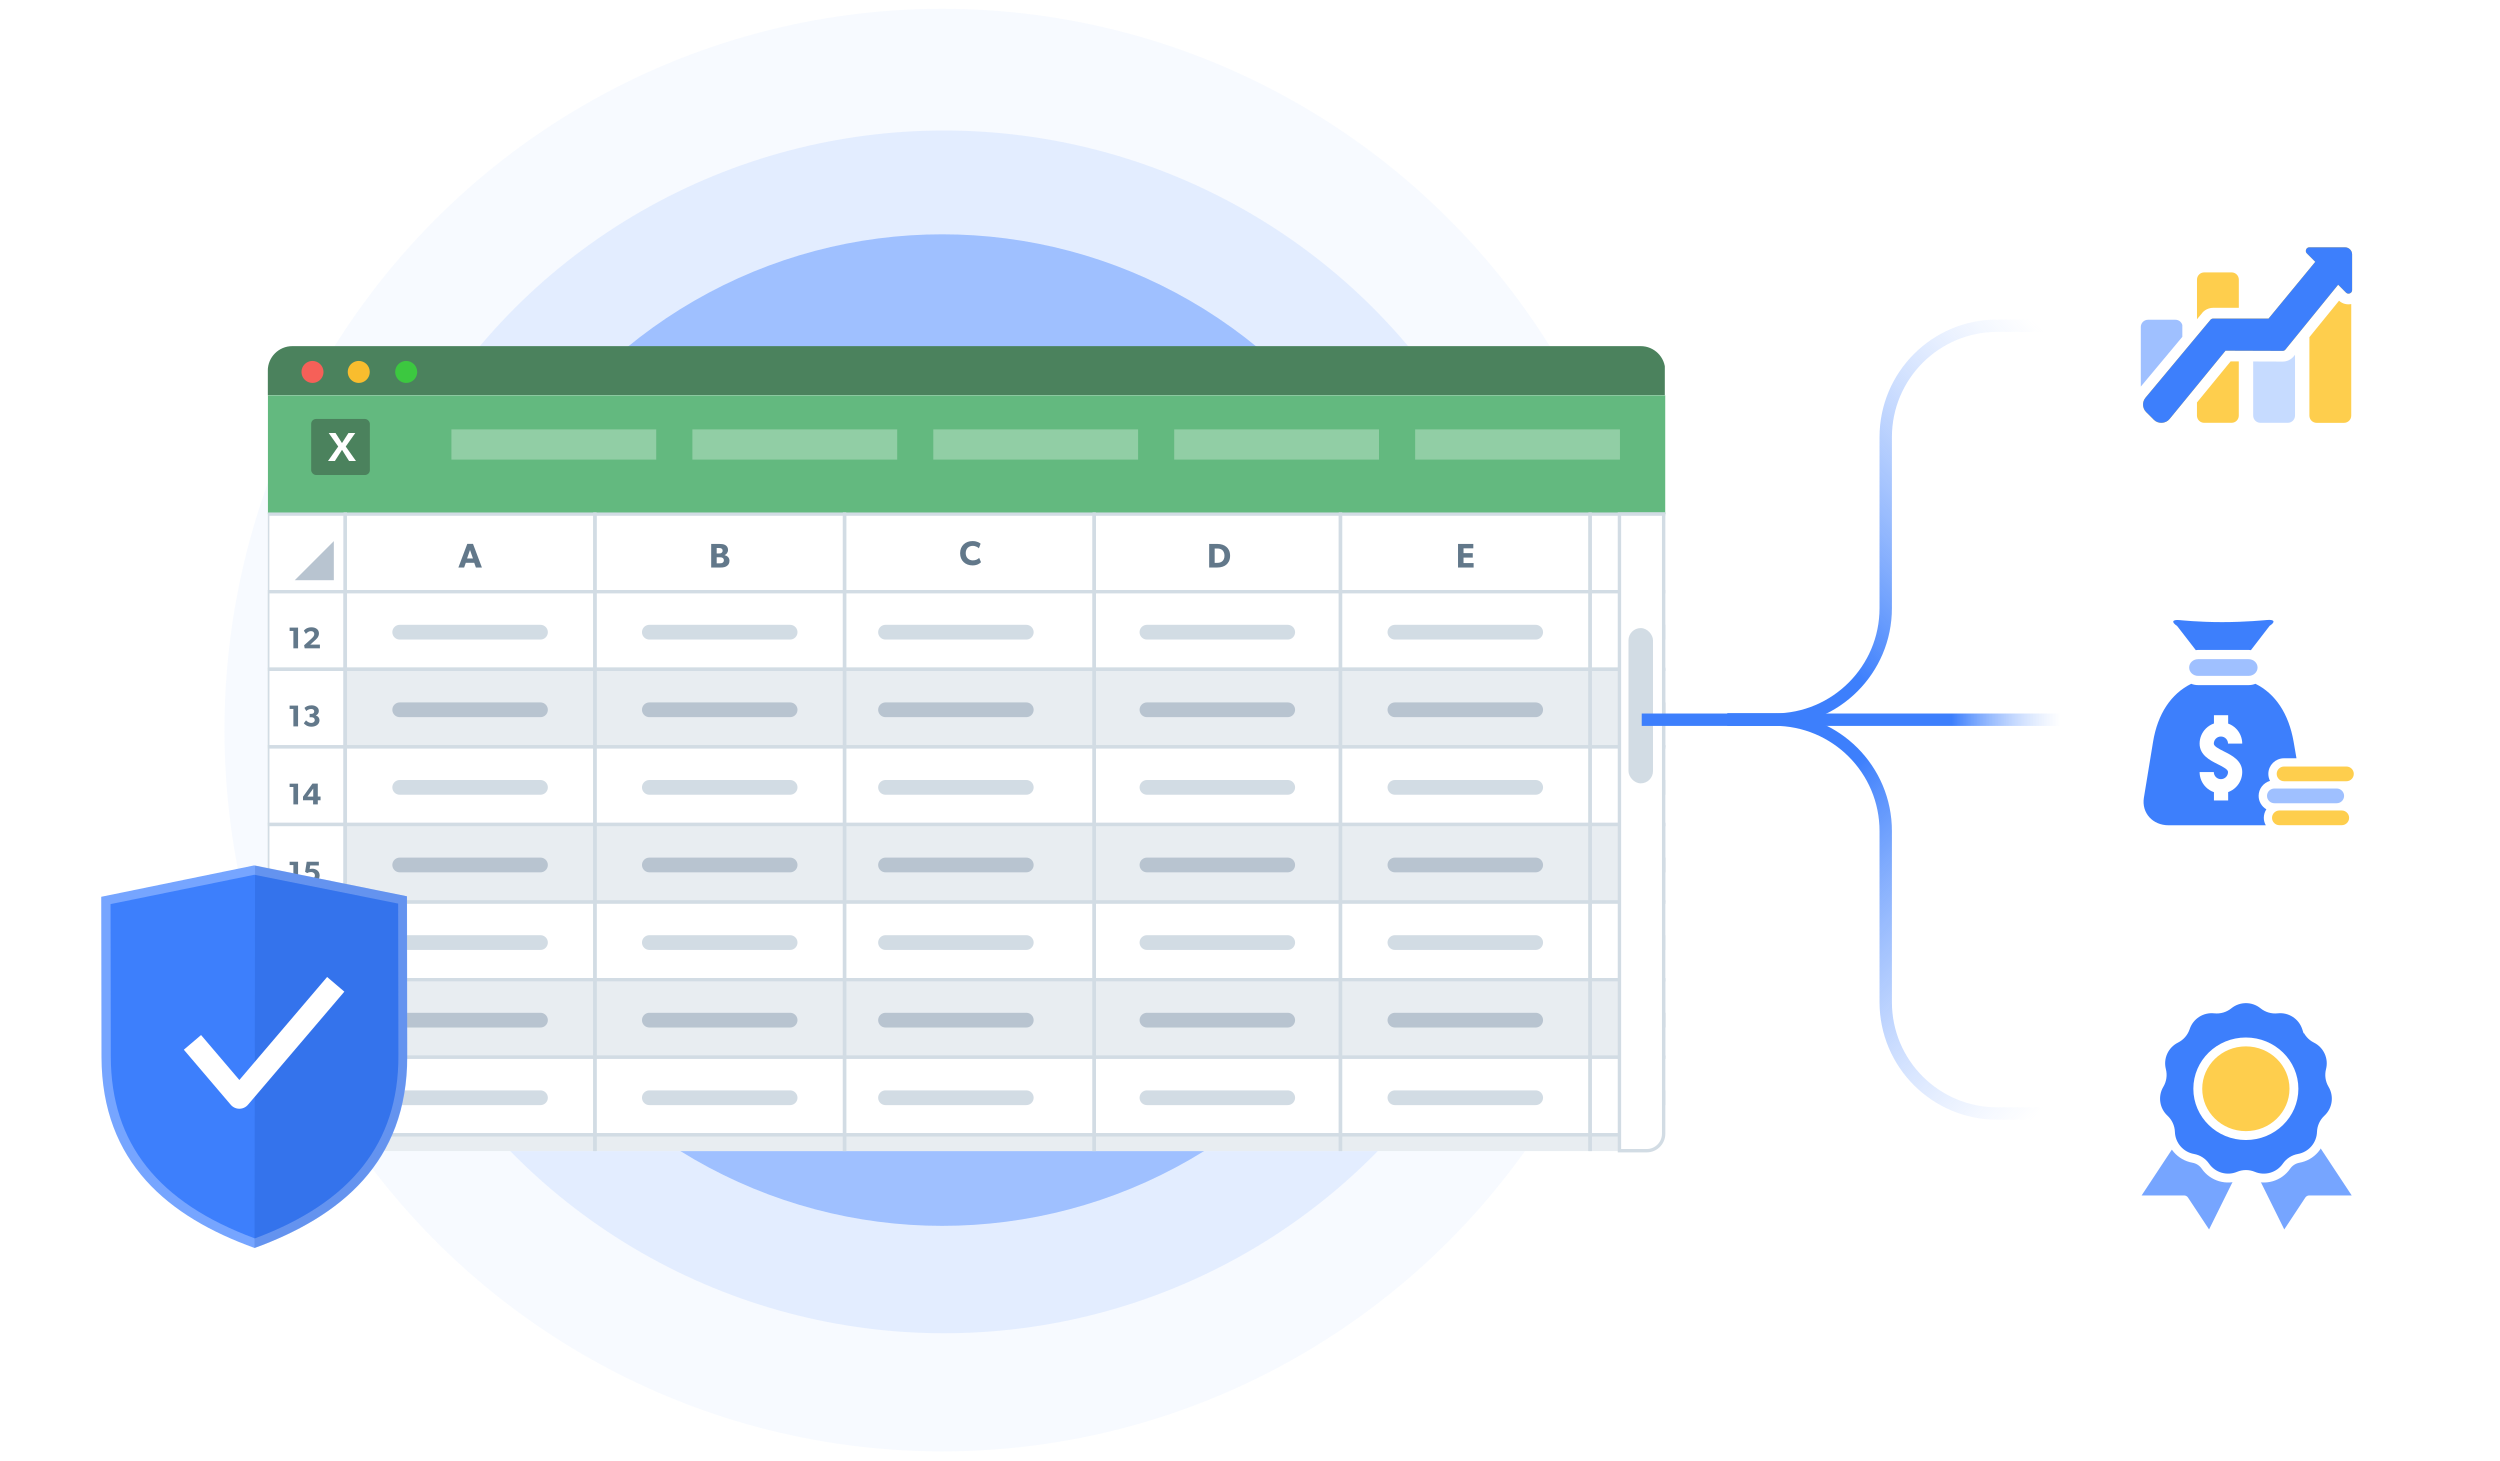 <svg xmlns="http://www.w3.org/2000/svg" width="568" height="332" viewBox="0 0 568 332" fill="none"><ellipse opacity="0.8" cx="214.065" cy="165.878" rx="163.065" ry="163.878" fill="#F5F8FF"></ellipse><ellipse opacity="0.4" cx="214.477" cy="166.284" rx="137.446" ry="136.633" fill="#C6DBFF"></ellipse><circle cx="214.071" cy="165.876" r="112.641" fill="#9FC0FF"></circle><g filter="url(#filter0_dd_44613_145540)"><g clip-path="url(#clip0_44613_145540)"><path d="M370.93 79.153H58.545C57.161 79.153 56.039 80.255 56.039 81.614V265.603C56.039 266.962 57.161 268.064 58.545 268.064H370.93C372.314 268.064 373.436 266.962 373.436 265.603V81.614C373.436 80.255 372.314 79.153 370.93 79.153Z" fill="white"></path><path d="M373.436 73.827H56.039V84.979H373.436V73.827Z" fill="#4B825D"></path><path d="M68.688 79.685C68.689 80.18 68.543 80.663 68.269 81.075C67.996 81.487 67.605 81.808 67.149 81.998C66.692 82.188 66.189 82.239 65.704 82.143C65.218 82.047 64.772 81.81 64.422 81.46C64.072 81.111 63.833 80.666 63.736 80.181C63.639 79.696 63.688 79.193 63.877 78.736C64.066 78.279 64.387 77.889 64.798 77.614C65.209 77.339 65.693 77.192 66.188 77.192C66.848 77.197 67.481 77.461 67.948 77.927C68.416 78.394 68.682 79.025 68.688 79.685Z" fill="#F66058"></path><path d="M79.196 79.685C79.197 80.18 79.051 80.664 78.777 81.076C78.503 81.488 78.112 81.809 77.655 81.999C77.198 82.189 76.695 82.239 76.209 82.142C75.724 82.046 75.278 81.808 74.928 81.458C74.578 81.108 74.339 80.663 74.243 80.177C74.147 79.692 74.197 79.189 74.387 78.732C74.577 78.275 74.898 77.885 75.31 77.611C75.722 77.337 76.207 77.191 76.701 77.192C77.029 77.191 77.355 77.254 77.658 77.379C77.961 77.504 78.237 77.687 78.469 77.919C78.701 78.151 78.884 78.426 79.009 78.729C79.134 79.033 79.197 79.358 79.196 79.685Z" fill="#F9BD2E"></path><path d="M89.977 79.685C89.978 80.18 89.832 80.663 89.558 81.075C89.284 81.487 88.894 81.808 88.438 81.998C87.981 82.188 87.478 82.239 86.993 82.143C86.507 82.047 86.061 81.81 85.711 81.46C85.361 81.111 85.122 80.666 85.025 80.181C84.928 79.696 84.977 79.193 85.166 78.736C85.355 78.279 85.676 77.889 86.087 77.614C86.498 77.339 86.982 77.192 87.477 77.192C88.137 77.197 88.77 77.461 89.237 77.927C89.705 78.394 89.971 79.025 89.977 79.685Z" fill="#3CC840"></path><path d="M374.062 85H56.062V112H374.062V85Z" fill="#63B97F"></path><rect x="65.883" y="90.377" width="13.338" height="12.732" rx="1.115" fill="#4B825D"></rect><path d="M72.897 97.388L74.49 99.925H76.062L73.739 96.641L75.91 93.56H74.358L72.887 95.857L71.415 93.56H69.863L72.034 96.632L69.711 99.925H71.273L72.897 97.388Z" fill="white"></path><rect opacity="0.3" x="316.711" y="92.745" width="46.529" height="6.858" fill="white"></rect><rect opacity="0.3" x="261.969" y="92.745" width="46.529" height="6.858" fill="white"></rect><rect opacity="0.3" x="152.5" y="92.745" width="46.529" height="6.858" fill="white"></rect><rect opacity="0.3" x="207.234" y="92.745" width="46.529" height="6.858" fill="white"></rect><rect opacity="0.3" x="97.75" y="92.745" width="46.529" height="6.858" fill="white"></rect><rect x="73.633" y="111.996" width="210.167" height="17.629" transform="rotate(90 73.633 111.996)" fill="white" stroke="#D2DCE4" stroke-width="0.766"></rect><rect x="56.023" y="129.626" width="17.629" height="17.629" fill="white" stroke="#D2DCE4" stroke-width="0.766"></rect><rect x="73.648" y="129.626" width="391.662" height="17.629" fill="white" stroke="#D2DCE4" stroke-width="0.766"></rect><rect x="56.023" y="147.255" width="17.629" height="17.629" fill="white" stroke="#D2DCE4" stroke-width="0.766"></rect><rect x="73.648" y="147.255" width="391.662" height="17.629" fill="#E8EDF1" stroke="#D2DCE4" stroke-width="0.766"></rect><rect x="56.023" y="164.883" width="17.629" height="17.629" fill="white" stroke="#D2DCE4" stroke-width="0.766"></rect><rect x="73.648" y="164.883" width="391.662" height="17.629" fill="white" stroke="#D2DCE4" stroke-width="0.766"></rect><rect x="56.023" y="182.512" width="17.629" height="17.629" fill="white" stroke="#D2DCE4" stroke-width="0.766"></rect><rect x="73.648" y="182.512" width="391.662" height="17.629" fill="#E8EDF1" stroke="#D2DCE4" stroke-width="0.766"></rect><rect x="56.023" y="200.141" width="17.629" height="17.629" fill="white" stroke="#D2DCE4" stroke-width="0.766"></rect><rect x="73.648" y="200.141" width="391.662" height="17.629" fill="white" stroke="#D2DCE4" stroke-width="0.766"></rect><rect x="56.023" y="217.77" width="17.629" height="17.629" fill="white" stroke="#D2DCE4" stroke-width="0.766"></rect><rect x="73.648" y="217.77" width="391.662" height="17.629" fill="#E8EDF1" stroke="#D2DCE4" stroke-width="0.766"></rect><rect x="56.023" y="235.397" width="17.629" height="17.629" fill="white" stroke="#D2DCE4" stroke-width="0.766"></rect><rect x="73.648" y="235.397" width="391.662" height="17.629" fill="white" stroke="#D2DCE4" stroke-width="0.766"></rect><rect x="56.023" y="253.026" width="17.629" height="17.629" fill="white" stroke="#D2DCE4" stroke-width="0.766"></rect><rect x="73.648" y="253.026" width="391.662" height="17.629" fill="#E8EDF1" stroke="#D2DCE4" stroke-width="0.766"></rect><path d="M86 138.822H117.984" stroke="#D2DCE4" stroke-width="3.347" stroke-linecap="round"></path><path d="M86 156.451H117.984" stroke="#B8C4D0" stroke-width="3.347" stroke-linecap="round"></path><path d="M86 174.079H117.984" stroke="#D2DCE4" stroke-width="3.347" stroke-linecap="round"></path><path d="M86 191.708H117.984" stroke="#B8C4D0" stroke-width="3.347" stroke-linecap="round"></path><path d="M86 209.337H117.984" stroke="#D2DCE4" stroke-width="3.347" stroke-linecap="round"></path><path d="M86 226.966H117.984" stroke="#B8C4D0" stroke-width="3.347" stroke-linecap="round"></path><path d="M86 244.594H117.984" stroke="#D2DCE4" stroke-width="3.347" stroke-linecap="round"></path><path d="M104.677 124.129L102.657 118.76H101.352L99.332 124.129H100.637L101.018 123.049H102.929L103.31 124.129H104.677ZM102.642 122.07H101.305L101.973 120.143L102.642 122.07Z" fill="#62788A"></path><rect x="73.633" y="111.996" width="56.718" height="211.544" stroke="#D2DCE4" stroke-width="0.766"></rect><path d="M142.719 138.822H174.703" stroke="#D2DCE4" stroke-width="3.347" stroke-linecap="round"></path><path d="M142.719 156.451H174.703" stroke="#B8C4D0" stroke-width="3.347" stroke-linecap="round"></path><path d="M142.719 174.079H174.703" stroke="#D2DCE4" stroke-width="3.347" stroke-linecap="round"></path><path d="M142.719 191.708H174.703" stroke="#B8C4D0" stroke-width="3.347" stroke-linecap="round"></path><path d="M142.719 209.337H174.703" stroke="#D2DCE4" stroke-width="3.347" stroke-linecap="round"></path><path d="M142.719 226.966H174.703" stroke="#B8C4D0" stroke-width="3.347" stroke-linecap="round"></path><path d="M142.719 244.594H174.703" stroke="#D2DCE4" stroke-width="3.347" stroke-linecap="round"></path><path d="M160.924 122.591C160.924 121.93 160.482 121.48 159.813 121.316V121.301C160.217 121.161 160.598 120.71 160.598 120.12C160.598 119.529 160.272 119.18 159.914 118.993C159.557 118.807 159.083 118.768 158.594 118.768H156.768V124.129H158.959C159.51 124.129 159.992 124.028 160.334 123.779C160.676 123.531 160.924 123.181 160.924 122.591ZM159.363 120.306C159.363 120.571 159.254 120.71 159.099 120.819C158.951 120.92 158.788 120.936 158.508 120.936H158.019V119.7H158.539C158.811 119.7 158.951 119.716 159.099 119.809C159.254 119.902 159.363 120.05 159.363 120.306ZM159.65 122.49C159.65 122.723 159.565 122.901 159.378 123.026C159.192 123.158 158.982 123.173 158.71 123.173H158.019V121.806H158.71C158.982 121.806 159.192 121.821 159.378 121.953C159.565 122.086 159.65 122.249 159.65 122.49Z" fill="#62788A"></path><rect x="130.352" y="111.996" width="56.718" height="211.544" stroke="#D2DCE4" stroke-width="0.766"></rect><path d="M196.375 138.822H228.359" stroke="#D2DCE4" stroke-width="3.347" stroke-linecap="round"></path><path d="M196.375 156.451H228.359" stroke="#B8C4D0" stroke-width="3.347" stroke-linecap="round"></path><path d="M196.375 174.079H228.359" stroke="#D2DCE4" stroke-width="3.347" stroke-linecap="round"></path><path d="M196.375 191.708H228.359" stroke="#B8C4D0" stroke-width="3.347" stroke-linecap="round"></path><path d="M196.375 209.337H228.359" stroke="#D2DCE4" stroke-width="3.347" stroke-linecap="round"></path><path d="M196.375 226.966H228.359" stroke="#B8C4D0" stroke-width="3.347" stroke-linecap="round"></path><path d="M196.375 244.594H228.359" stroke="#D2DCE4" stroke-width="3.347" stroke-linecap="round"></path><path d="M218.074 122.92L217.655 121.941C217.359 122.244 216.878 122.508 216.21 122.508C215.332 122.508 214.601 121.91 214.601 120.861C214.601 119.812 215.301 119.206 216.21 119.206C216.917 119.206 217.492 119.633 217.593 119.765L217.981 118.724C217.841 118.576 217.243 118.118 216.14 118.118C214.578 118.118 213.327 119.151 213.327 120.884C213.327 122.609 214.562 123.65 216.14 123.65C217.235 123.65 217.802 123.199 218.074 122.92Z" fill="#62788A"></path><rect x="187.07" y="111.996" width="56.718" height="211.544" stroke="#D2DCE4" stroke-width="0.766"></rect><path d="M255.773 138.822H287.758" stroke="#D2DCE4" stroke-width="3.347" stroke-linecap="round"></path><path d="M255.773 156.451H287.758" stroke="#B8C4D0" stroke-width="3.347" stroke-linecap="round"></path><path d="M255.773 174.079H287.758" stroke="#D2DCE4" stroke-width="3.347" stroke-linecap="round"></path><path d="M255.773 191.708H287.758" stroke="#B8C4D0" stroke-width="3.347" stroke-linecap="round"></path><path d="M255.773 209.337H287.758" stroke="#D2DCE4" stroke-width="3.347" stroke-linecap="round"></path><path d="M255.773 226.966H287.758" stroke="#B8C4D0" stroke-width="3.347" stroke-linecap="round"></path><path d="M255.773 244.594H287.758" stroke="#D2DCE4" stroke-width="3.347" stroke-linecap="round"></path><path d="M274.665 121.448C274.665 120.407 274.245 119.786 273.795 119.413C273.352 119.032 272.66 118.768 271.728 118.768H269.91V124.129H271.728C272.66 124.129 273.352 123.865 273.795 123.492C274.245 123.111 274.665 122.49 274.665 121.448ZM273.391 121.448C273.391 122.109 273.142 122.466 272.917 122.676C272.691 122.894 272.318 123.065 271.798 123.065H271.161V119.809H271.798C272.318 119.809 272.691 119.98 272.917 120.19C273.142 120.407 273.391 120.788 273.391 121.448Z" fill="#62788A"></path><rect x="243.789" y="111.996" width="55.952" height="211.544" stroke="#D2DCE4" stroke-width="0.766"></rect><path d="M312.109 138.822H344.094" stroke="#D2DCE4" stroke-width="3.347" stroke-linecap="round"></path><path d="M312.109 156.451H344.094" stroke="#B8C4D0" stroke-width="3.347" stroke-linecap="round"></path><path d="M312.109 174.079H344.094" stroke="#D2DCE4" stroke-width="3.347" stroke-linecap="round"></path><path d="M312.109 191.708H344.094" stroke="#B8C4D0" stroke-width="3.347" stroke-linecap="round"></path><path d="M312.109 209.337H344.094" stroke="#D2DCE4" stroke-width="3.347" stroke-linecap="round"></path><path d="M312.109 226.966H344.094" stroke="#B8C4D0" stroke-width="3.347" stroke-linecap="round"></path><path d="M312.109 244.594H344.094" stroke="#D2DCE4" stroke-width="3.347" stroke-linecap="round"></path><path d="M329.994 124.129V123.111H327.702V121.868H329.8V120.866H327.702V119.77H329.924V118.768H326.451V124.129H329.994Z" fill="#62788A"></path><rect x="299.742" y="111.996" width="56.718" height="211.544" stroke="#D2DCE4" stroke-width="0.766"></rect><path d="M368.828 138.822H400.812" stroke="#D2DCE4" stroke-width="3.347" stroke-linecap="round"></path><path d="M368.828 156.451H400.812" stroke="#B8C4D0" stroke-width="3.347" stroke-linecap="round"></path><path d="M368.828 174.079H400.812" stroke="#D2DCE4" stroke-width="3.347" stroke-linecap="round"></path><path d="M368.828 191.708H400.812" stroke="#B8C4D0" stroke-width="3.347" stroke-linecap="round"></path><path d="M368.828 209.337H400.812" stroke="#D2DCE4" stroke-width="3.347" stroke-linecap="round"></path><path d="M368.828 226.966H400.812" stroke="#B8C4D0" stroke-width="3.347" stroke-linecap="round"></path><path d="M368.828 244.594H400.812" stroke="#D2DCE4" stroke-width="3.347" stroke-linecap="round"></path><rect x="356.461" y="111.996" width="56.718" height="211.544" stroke="#D2DCE4" stroke-width="0.766"></rect><path d="M62.91 142.492V137.776H60.989V138.535H61.844V142.492H62.91ZM67.871 142.492V141.638H65.684L66.661 140.756C67.037 140.421 67.652 139.929 67.652 139.102C67.652 138.275 67.003 137.708 65.937 137.708C64.87 137.708 64.289 138.343 64.228 138.487L64.693 139.211C64.952 138.883 65.362 138.576 65.834 138.576C66.299 138.576 66.593 138.835 66.593 139.239C66.593 139.642 66.326 139.95 65.882 140.353L64.282 141.795L64.412 142.492H67.871Z" fill="#62788A"></path><path d="M62.91 160.223V155.506H60.989V156.265H61.844V160.223H62.91ZM67.775 158.842C67.775 158.227 67.345 157.851 66.948 157.748V157.728C67.263 157.598 67.625 157.325 67.625 156.696C67.625 155.903 66.839 155.438 65.984 155.438C65.123 155.438 64.686 155.739 64.358 156.026L64.768 156.723C65.151 156.415 65.52 156.265 65.896 156.265C66.272 156.265 66.579 156.45 66.579 156.819C66.579 157.188 66.319 157.372 65.95 157.372H65.533V158.145H65.95C66.374 158.145 66.702 158.364 66.702 158.78C66.702 159.204 66.34 159.443 65.875 159.443C65.417 159.443 64.911 159.088 64.72 158.856L64.214 159.512C64.378 159.751 64.959 160.298 65.937 160.298C66.907 160.298 67.775 159.785 67.775 158.842Z" fill="#62788A"></path><path d="M62.91 177.953V173.237H60.989V173.996H61.844V177.953H62.91ZM68.021 177.01V176.155H67.392V173.223H66.169L64.03 176.203V177.01H66.326V177.953H67.392V177.01H68.021ZM66.354 176.176H65.034L66.354 174.351V176.176Z" fill="#62788A"></path><path d="M62.91 195.684V190.967H60.989V191.726H61.844V195.684H62.91ZM67.809 194.105C67.809 193.011 66.88 192.56 66.162 192.56C65.855 192.56 65.677 192.601 65.533 192.662L65.67 191.815H67.632V190.967H64.87L64.508 193.271L64.987 193.558C65.198 193.407 65.54 193.312 65.848 193.312C66.272 193.312 66.736 193.544 66.736 194.105C66.736 194.672 66.251 194.904 65.848 194.904C65.445 194.904 64.952 194.699 64.693 194.337L64.187 194.986C64.406 195.328 64.98 195.759 65.923 195.759C66.859 195.759 67.809 195.205 67.809 194.105Z" fill="#62788A"></path><path d="M62.91 213.414V208.698H60.989V209.457H61.844V213.414H62.91ZM67.898 211.808C67.898 210.878 67.181 210.366 66.449 210.366C65.718 210.366 65.39 210.707 65.26 210.851C65.26 210.331 65.438 209.942 65.636 209.744C65.82 209.566 66.025 209.463 66.333 209.463C66.716 209.463 67.119 209.634 67.345 209.812L67.748 209.087C67.406 208.848 66.928 208.629 66.285 208.629C65.663 208.629 65.205 208.828 64.843 209.21C64.453 209.614 64.214 210.27 64.214 211.117C64.214 211.876 64.385 212.375 64.617 212.703C64.864 213.059 65.342 213.489 66.135 213.489C67.235 213.489 67.898 212.737 67.898 211.808ZM66.853 211.883C66.853 212.3 66.579 212.662 66.101 212.662C65.615 212.662 65.335 212.3 65.335 211.883C65.335 211.473 65.615 211.104 66.101 211.104C66.579 211.104 66.853 211.473 66.853 211.883Z" fill="#62788A"></path><path d="M62.91 231.145V226.428H60.989V227.187H61.844V231.145H62.91ZM67.953 227.084L67.652 226.428H64.289V227.276H66.764L64.693 231.145H65.855L67.953 227.084Z" fill="#62788A"></path><path d="M62.91 248.875V244.159H60.989V244.917H61.844V248.875H62.91ZM67.823 247.542C67.823 246.968 67.488 246.578 66.976 246.421V246.401C67.317 246.284 67.686 246.004 67.686 245.389C67.686 244.535 66.914 244.09 66.019 244.09C65.116 244.09 64.344 244.535 64.344 245.389C64.344 245.997 64.72 246.278 65.062 246.401V246.414C64.542 246.578 64.214 246.968 64.214 247.542C64.214 248.479 65.034 248.95 66.019 248.95C67.003 248.95 67.823 248.479 67.823 247.542ZM66.641 245.471C66.641 245.833 66.381 246.038 66.019 246.038C65.65 246.038 65.397 245.833 65.397 245.471C65.397 245.102 65.65 244.897 66.019 244.897C66.381 244.897 66.641 245.102 66.641 245.471ZM66.75 247.44C66.75 247.863 66.422 248.109 66.019 248.109C65.615 248.109 65.287 247.863 65.287 247.44C65.287 247.016 65.602 246.77 66.019 246.77C66.429 246.77 66.75 247.016 66.75 247.44Z" fill="#62788A"></path><path d="M71.034 127.015V118.129L62.148 127.015H71.034Z" fill="#B8C4D0"></path></g><path d="M363.125 111.995H373.169V252.778C373.169 254.905 371.445 256.628 369.319 256.628H363.125V111.995Z" fill="white" stroke="#D2DCE4" stroke-width="0.766"></path><rect x="365.18" y="137.887" width="5.57" height="35.277" rx="2.785" fill="#D2DCE4"></rect></g><path d="M57.736 196.622L92.472 203.633L92.53 240.025C92.588 264.016 77.362 276.415 57.852 283.543C38.343 276.531 23.116 264.131 23.058 240.141L23 203.749L57.736 196.622Z" fill="#76A5FF"></path><path d="M90.461 205.294L90.519 240.024C90.519 259.621 79.86 273.189 57.905 281.364C35.892 273.247 25.233 259.737 25.175 240.143L25.117 205.413L57.79 198.745L90.461 205.294Z" fill="#3D7FFC"></path><path d="M57.943 196.622L57.828 283.545C77.151 276.533 92.431 264.149 92.489 240.159L92.429 203.631L57.943 196.622Z" fill="#003395" fill-opacity="0.15"></path><path d="M45.391 238.784L54.382 249.336L74.612 225.594" stroke="white" stroke-width="5.141" stroke-linecap="square" stroke-linejoin="round"></path><g filter="url(#filter1_dd_44613_145540)"><path d="M539.188 41H480.871C477.629 41 475 43.606 475 46.82V104.63C475 107.844 477.629 110.45 480.871 110.45H539.188C542.43 110.45 545.059 107.844 545.059 104.63V46.82C545.059 43.606 542.43 41 539.188 41Z" fill="white"></path></g><g clip-path="url(#clip1_44613_145540)"><path d="M532.787 56.191H524.689C523.989 56.166 523.607 57.094 524.119 57.575L526.032 59.487L515.411 72.387H502.837C502.601 72.387 502.373 72.493 502.218 72.672L487.479 90.332C486.657 91.293 486.714 92.742 487.609 93.629L489.343 95.362C490.303 96.363 492.061 96.282 492.924 95.199L505.637 79.671L518.618 79.72C518.862 79.72 519.09 79.614 519.244 79.419L531.224 64.688L533.015 66.478C533.495 66.991 534.423 66.608 534.399 65.908V57.81C534.407 56.915 533.682 56.191 532.787 56.191Z" fill="#FECE4D"></path><path fill-rule="evenodd" clip-rule="evenodd" d="M515.403 72.379H502.829C502.593 72.379 502.365 72.484 502.21 72.663L487.479 90.332C486.657 91.293 486.714 92.742 487.609 93.629L489.343 95.362C490.303 96.363 492.061 96.282 492.924 95.199L505.637 79.671L518.618 79.72C518.862 79.72 519.09 79.614 519.244 79.419L531.224 64.688L533.015 66.478C533.495 66.991 534.423 66.608 534.399 65.908V57.81C534.407 56.915 533.682 56.191 532.787 56.191H524.689C523.989 56.166 523.607 57.094 524.119 57.575L526.032 59.487L515.411 72.387L515.403 72.379Z" fill="#3D7FFC"></path><path d="M500.353 71.085V71.069C500.979 70.353 501.883 69.938 502.835 69.938H508.662V63.533C508.662 62.621 507.93 61.889 507.018 61.889H500.8C499.889 61.889 499.156 62.621 499.156 63.533V72.526L500.361 71.085H500.353Z" fill="#FECE4D"></path><path d="M506.791 82.113L499.148 91.44V94.419C499.148 95.33 499.881 96.063 500.792 96.063H507.01C507.922 96.063 508.654 95.33 508.654 94.419V82.113H506.782H506.791Z" fill="#FECE4D"></path><path d="M521.143 80.956C520.524 81.713 519.605 82.153 518.62 82.153H518.612L511.922 82.128V94.418C511.922 95.329 512.654 96.062 513.566 96.062H519.784C520.695 96.062 521.428 95.329 521.428 94.418V80.606L521.143 80.965V80.956Z" fill="#C6DBFF"></path><path d="M531.426 68.326L524.695 76.603V94.426C524.695 95.338 525.428 96.07 526.339 96.07H532.557C533.469 96.07 534.201 95.338 534.201 94.426V69.082C533.314 69.253 532.264 69.091 531.426 68.317V68.326Z" fill="#FECE4D"></path><path d="M495.825 73.846C495.63 73.154 495.009 72.649 494.253 72.649H488.035C487.123 72.649 486.391 73.382 486.391 74.293L486.391 87.834L495.825 76.529L495.825 73.846Z" fill="#9FC0FF"></path></g><g filter="url(#filter2_dd_44613_145540)"><path d="M539.262 129.682H480.878C477.632 129.682 475 132.29 475 135.508V193.385C475 196.603 477.632 199.212 480.878 199.212H539.262C542.508 199.212 545.14 196.603 545.14 193.385V135.508C545.14 132.29 542.508 129.682 539.262 129.682Z" fill="white"></path></g><g clip-path="url(#clip2_44613_145540)"><path d="M499.4 153.56C498.283 153.56 497.375 152.709 497.375 151.66C497.375 150.611 498.283 149.761 499.4 149.761H510.89C512.008 149.761 512.917 150.612 512.917 151.66C512.917 152.707 512.008 153.56 510.89 153.56H499.4Z" fill="#9FC0FF"></path><path d="M533.095 177.499H518.951C518.021 177.499 517.266 176.75 517.266 175.826C517.266 174.902 518.021 174.152 518.951 174.152H533.095C534.026 174.152 534.781 174.902 534.781 175.826C534.781 176.75 534.026 177.499 533.095 177.499Z" fill="#FECE4D"></path><path d="M530.892 179.15C531.823 179.15 532.578 179.9 532.578 180.824C532.578 181.748 531.823 182.497 530.892 182.497H516.748C515.817 182.497 515.062 181.748 515.062 180.824C515.062 179.9 515.817 179.15 516.748 179.15H530.892Z" fill="#9FC0FF"></path><path d="M494.63 142.212L498.884 147.711C499.057 147.69 499.227 147.66 499.406 147.66H510.896C511.072 147.66 511.237 147.69 511.407 147.71L515.656 142.192C517.058 141.288 516.757 140.693 514.987 140.871C514.987 140.871 510.234 141.347 504.868 141.347C499.503 141.347 495.313 140.896 495.313 140.896C493.547 140.704 493.237 141.299 494.63 142.212Z" fill="#3D7FFC"></path><path d="M514.336 185.81C514.336 185.096 514.55 184.431 514.918 183.874C513.868 183.256 513.162 182.119 513.162 180.822C513.162 179.207 514.256 177.841 515.747 177.416C515.503 176.937 515.365 176.396 515.365 175.823C515.365 173.869 516.967 172.279 518.935 172.279H521.758C521.566 171.148 521.352 169.908 521.111 168.521C519.993 162.151 516.979 157.615 512.441 155.36C511.96 155.549 511.437 155.658 510.887 155.658H499.397C498.847 155.658 498.323 155.55 497.843 155.36C493.272 157.621 490.227 162.174 489.179 168.521C487.648 177.811 487.09 181.251 487.09 181.251C486.544 184.692 489.069 187.504 492.705 187.504H514.789C514.508 186.999 514.335 186.427 514.335 185.811L514.336 185.81Z" fill="#3D7FFC"></path><path d="M532.033 184.14C532.964 184.14 533.719 184.889 533.719 185.813C533.719 186.737 532.964 187.487 532.033 187.487H517.889C516.958 187.487 516.203 186.737 516.203 185.813C516.203 184.889 516.958 184.14 517.889 184.14H532.033Z" fill="#FECE4D"></path><path fill-rule="evenodd" clip-rule="evenodd" d="M506.236 162.497H503.008V164.375C502.322 164.613 501.692 165.004 501.168 165.527C500.26 166.435 499.75 167.667 499.75 168.951C499.75 171.562 502.131 172.754 503.869 173.624L503.871 173.625C505.239 174.308 506.207 174.837 506.207 175.409C506.207 175.837 506.037 176.247 505.734 176.55C505.432 176.853 505.021 177.023 504.593 177.023C504.165 177.023 503.754 176.853 503.451 176.55C503.149 176.247 502.979 175.837 502.979 175.409H499.75C499.751 176.693 500.262 177.924 501.17 178.831C501.693 179.354 502.323 179.745 503.008 179.983V181.869H506.236V179.963C506.899 179.723 507.508 179.339 508.016 178.831C508.924 177.924 509.434 176.693 509.436 175.409C509.436 172.798 507.055 171.606 505.317 170.736L505.315 170.735C503.947 170.052 502.979 169.523 502.979 168.951C502.979 168.523 503.149 168.113 503.451 167.81C503.754 167.507 504.165 167.337 504.593 167.337C505.021 167.337 505.432 167.507 505.734 167.81C506.037 168.113 506.207 168.523 506.207 168.951H509.436C509.436 167.667 508.926 166.435 508.017 165.527C507.509 165.019 506.9 164.635 506.236 164.396V162.497Z" fill="white"></path></g><g filter="url(#filter3_dd_44613_145540)"><path d="M539.188 218.443H480.871C477.629 218.443 475 221.049 475 224.263V282.073C475 285.287 477.629 287.893 480.871 287.893H539.188C542.43 287.893 545.059 285.287 545.059 282.073V224.263C545.059 221.049 542.43 218.443 539.188 218.443Z" fill="white"></path></g><path d="M508.929 264.758C509.226 264.852 509.467 265.07 509.59 265.357C509.712 265.643 509.703 265.969 509.564 266.248L502.854 279.803C502.684 280.145 502.345 280.37 501.964 280.394C501.584 280.417 501.219 280.236 501.009 279.917L496.226 272.673H486.574C486.182 272.673 485.822 272.457 485.636 272.112C485.45 271.767 485.469 271.347 485.685 271.02L494.647 257.442C494.817 257.184 495.091 257.013 495.397 256.973C495.703 256.932 496.012 257.027 496.243 257.232L502.435 262.719L508.929 264.758Z" fill="#76A5FF" stroke="white" stroke-width="2.131" stroke-linejoin="round"></path><path d="M511.73 264.858C511.251 265.142 511.071 265.748 511.318 266.248L518.029 279.803C518.199 280.145 518.538 280.37 518.918 280.394C519.299 280.417 519.663 280.236 519.874 279.917L524.657 272.673H534.309C534.701 272.673 535.061 272.457 535.247 272.112C535.433 271.767 535.414 271.347 535.198 271.02L526.236 257.442C525.923 256.968 525.292 256.823 524.803 257.112L511.73 264.858Z" fill="#76A5FF" stroke="white" stroke-width="2.131" stroke-linejoin="round"></path><path d="M524.021 233.497L523.063 233.814L524.021 233.497C523.092 230.683 520.321 228.902 517.375 229.226C516.246 229.35 515.113 229.018 514.23 228.302C511.927 226.437 508.633 226.437 506.33 228.302C505.447 229.018 504.314 229.35 503.185 229.226C500.239 228.902 497.468 230.683 496.538 233.497C496.182 234.576 495.409 235.468 494.392 235.974C491.738 237.295 490.37 240.291 491.11 243.161C491.394 244.261 491.226 245.429 490.643 246.405C489.125 248.951 489.594 252.211 491.768 254.225C492.601 254.998 493.092 256.071 493.129 257.207C493.228 260.169 495.385 262.658 498.303 263.178C499.422 263.377 500.415 264.015 501.061 264.95C502.745 267.388 505.906 268.316 508.641 267.176C509.69 266.738 510.87 266.738 511.919 267.176C514.654 268.316 517.815 267.388 519.499 264.95C520.145 264.015 521.138 263.377 522.257 263.178C525.175 262.658 527.332 260.169 527.43 257.207C527.468 256.071 527.958 254.998 528.792 254.225C530.966 252.211 531.435 248.951 529.916 246.405C529.334 245.429 529.166 244.261 529.45 243.161C530.19 240.291 528.821 237.295 526.168 235.974C525.151 235.468 524.378 234.576 524.021 233.497Z" fill="#3D7FFC" stroke="white" stroke-width="2.019"></path><path d="M521.182 247.366C521.182 253.219 516.315 258.004 510.26 258.004C504.205 258.004 499.338 253.219 499.338 247.366C499.338 241.514 504.205 236.728 510.26 236.728C516.315 236.728 521.182 241.514 521.182 247.366Z" fill="#FECE4D" stroke="white" stroke-width="2.019"></path><path d="M476.156 252.994L453.757 252.994C439.773 252.994 428.436 241.658 428.436 227.674L428.436 188.82C428.436 174.836 417.1 163.5 403.116 163.5L392.459 163.5" stroke="url(#paint0_linear_44613_145540)" stroke-width="2.813"></path><path d="M476.156 74L453.757 74C439.773 74 428.436 85.336 428.436 99.32L428.436 138.174C428.436 152.158 417.1 163.494 403.116 163.494L392.459 163.494" stroke="url(#paint1_linear_44613_145540)" stroke-width="2.813"></path><path d="M493 163.519L373 163.519" stroke="url(#paint2_linear_44613_145540)" stroke-width="2.813"></path><defs><filter id="filter0_dd_44613_145540" x="49.294" y="67.092" width="338.698" height="204.357" filterUnits="userSpaceOnUse" color-interpolation-filters="sRGB"><feFlood flood-opacity="0" result="BackgroundImageFix"></feFlood><feColorMatrix in="SourceAlpha" type="matrix" values="0 0 0 0 0 0 0 0 0 0 0 0 0 0 0 0 0 0 127 0" result="hardAlpha"></feColorMatrix><feOffset dx="4.812" dy="4.812"></feOffset><feGaussianBlur stdDeviation="4.812"></feGaussianBlur><feColorMatrix type="matrix" values="0 0 0 0 0 0 0 0 0 0.297 0 0 0 0 0.859 0 0 0 0.08 0"></feColorMatrix><feBlend mode="normal" in2="BackgroundImageFix" result="effect1_dropShadow_44613_145540"></feBlend><feColorMatrix in="SourceAlpha" type="matrix" values="0 0 0 0 0 0 0 0 0 0 0 0 0 0 0 0 0 0 127 0" result="hardAlpha"></feColorMatrix><feOffset></feOffset><feGaussianBlur stdDeviation="3.369"></feGaussianBlur><feComposite in2="hardAlpha" operator="out"></feComposite><feColorMatrix type="matrix" values="0 0 0 0 0.035 0 0 0 0 0.105 0 0 0 0 0.212 0 0 0 0.07 0"></feColorMatrix><feBlend mode="normal" in2="effect1_dropShadow_44613_145540" result="effect2_dropShadow_44613_145540"></feBlend><feBlend mode="normal" in="SourceGraphic" in2="effect2_dropShadow_44613_145540" result="shape"></feBlend></filter><filter id="filter1_dd_44613_145540" x="466.935" y="34.279" width="86.193" height="85.581" filterUnits="userSpaceOnUse" color-interpolation-filters="sRGB"><feFlood flood-opacity="0" result="BackgroundImageFix"></feFlood><feColorMatrix in="SourceAlpha" type="matrix" values="0 0 0 0 0 0 0 0 0 0 0 0 0 0 0 0 0 0 127 0" result="hardAlpha"></feColorMatrix><feOffset dy="2.688"></feOffset><feGaussianBlur stdDeviation="3.36"></feGaussianBlur><feColorMatrix type="matrix" values="0 0 0 0 0.608 0 0 0 0 0.675 0 0 0 0 0.737 0 0 0 0.35 0"></feColorMatrix><feBlend mode="normal" in2="BackgroundImageFix" result="effect1_dropShadow_44613_145540"></feBlend><feColorMatrix in="SourceAlpha" type="matrix" values="0 0 0 0 0 0 0 0 0 0 0 0 0 0 0 0 0 0 127 0" result="hardAlpha"></feColorMatrix><feOffset dy="1.344"></feOffset><feGaussianBlur stdDeviation="4.033"></feGaussianBlur><feColorMatrix type="matrix" values="0 0 0 0 0.896 0 0 0 0 0.93 0 0 0 0 0.996 0 0 0 0.5 0"></feColorMatrix><feBlend mode="normal" in2="effect1_dropShadow_44613_145540" result="effect2_dropShadow_44613_145540"></feBlend><feBlend mode="normal" in="SourceGraphic" in2="effect2_dropShadow_44613_145540" result="shape"></feBlend></filter><filter id="filter2_dd_44613_145540" x="466.926" y="122.953" width="86.29" height="85.679" filterUnits="userSpaceOnUse" color-interpolation-filters="sRGB"><feFlood flood-opacity="0" result="BackgroundImageFix"></feFlood><feColorMatrix in="SourceAlpha" type="matrix" values="0 0 0 0 0 0 0 0 0 0 0 0 0 0 0 0 0 0 127 0" result="hardAlpha"></feColorMatrix><feOffset dy="2.691"></feOffset><feGaussianBlur stdDeviation="3.364"></feGaussianBlur><feColorMatrix type="matrix" values="0 0 0 0 0.608 0 0 0 0 0.675 0 0 0 0 0.737 0 0 0 0.35 0"></feColorMatrix><feBlend mode="normal" in2="BackgroundImageFix" result="effect1_dropShadow_44613_145540"></feBlend><feColorMatrix in="SourceAlpha" type="matrix" values="0 0 0 0 0 0 0 0 0 0 0 0 0 0 0 0 0 0 127 0" result="hardAlpha"></feColorMatrix><feOffset dy="1.346"></feOffset><feGaussianBlur stdDeviation="4.037"></feGaussianBlur><feColorMatrix type="matrix" values="0 0 0 0 0.896 0 0 0 0 0.93 0 0 0 0 0.996 0 0 0 0.5 0"></feColorMatrix><feBlend mode="normal" in2="effect1_dropShadow_44613_145540" result="effect2_dropShadow_44613_145540"></feBlend><feBlend mode="normal" in="SourceGraphic" in2="effect2_dropShadow_44613_145540" result="shape"></feBlend></filter><filter id="filter3_dd_44613_145540" x="466.935" y="211.722" width="86.193" height="85.581" filterUnits="userSpaceOnUse" color-interpolation-filters="sRGB"><feFlood flood-opacity="0" result="BackgroundImageFix"></feFlood><feColorMatrix in="SourceAlpha" type="matrix" values="0 0 0 0 0 0 0 0 0 0 0 0 0 0 0 0 0 0 127 0" result="hardAlpha"></feColorMatrix><feOffset dy="2.688"></feOffset><feGaussianBlur stdDeviation="3.36"></feGaussianBlur><feColorMatrix type="matrix" values="0 0 0 0 0.608 0 0 0 0 0.675 0 0 0 0 0.737 0 0 0 0.35 0"></feColorMatrix><feBlend mode="normal" in2="BackgroundImageFix" result="effect1_dropShadow_44613_145540"></feBlend><feColorMatrix in="SourceAlpha" type="matrix" values="0 0 0 0 0 0 0 0 0 0 0 0 0 0 0 0 0 0 127 0" result="hardAlpha"></feColorMatrix><feOffset dy="1.344"></feOffset><feGaussianBlur stdDeviation="4.033"></feGaussianBlur><feColorMatrix type="matrix" values="0 0 0 0 0.896 0 0 0 0 0.93 0 0 0 0 0.996 0 0 0 0.5 0"></feColorMatrix><feBlend mode="normal" in2="effect1_dropShadow_44613_145540" result="effect2_dropShadow_44613_145540"></feBlend><feBlend mode="normal" in="SourceGraphic" in2="effect2_dropShadow_44613_145540" result="shape"></feBlend></filter><linearGradient id="paint0_linear_44613_145540" x1="510.62" y1="206.574" x2="428.329" y2="122.173" gradientUnits="userSpaceOnUse"><stop stop-color="#9FC0FF" stop-opacity="0"></stop><stop offset="0.729" stop-color="#3D7FFC"></stop></linearGradient><linearGradient id="paint1_linear_44613_145540" x1="510.62" y1="120.42" x2="428.329" y2="204.821" gradientUnits="userSpaceOnUse"><stop stop-color="#9FC0FF" stop-opacity="0"></stop><stop offset="0.729" stop-color="#3D7FFC"></stop></linearGradient><linearGradient id="paint2_linear_44613_145540" x1="472.66" y1="-6.87654e+07" x2="380.34" y2="-6.87654e+07" gradientUnits="userSpaceOnUse"><stop stop-color="#9FC0FF" stop-opacity="0"></stop><stop offset="0.302" stop-color="#3D7FFC"></stop></linearGradient><clipPath id="clip0_44613_145540"><path d="M56.031 79.403C56.031 76.325 58.527 73.829 61.605 73.829H367.953C371.031 73.829 373.527 76.325 373.527 79.403V251.14C373.527 254.218 371.031 256.714 367.953 256.714H61.605C58.527 256.714 56.031 254.218 56.031 251.14V79.403Z" fill="white"></path></clipPath><clipPath id="clip1_44613_145540"><rect width="48.018" height="39.879" fill="white" transform="translate(486.391 56.191)"></rect></clipPath><clipPath id="clip2_44613_145540"><rect width="47.749" height="46.664" fill="white" transform="translate(487.031 140.841)"></rect></clipPath></defs></svg>